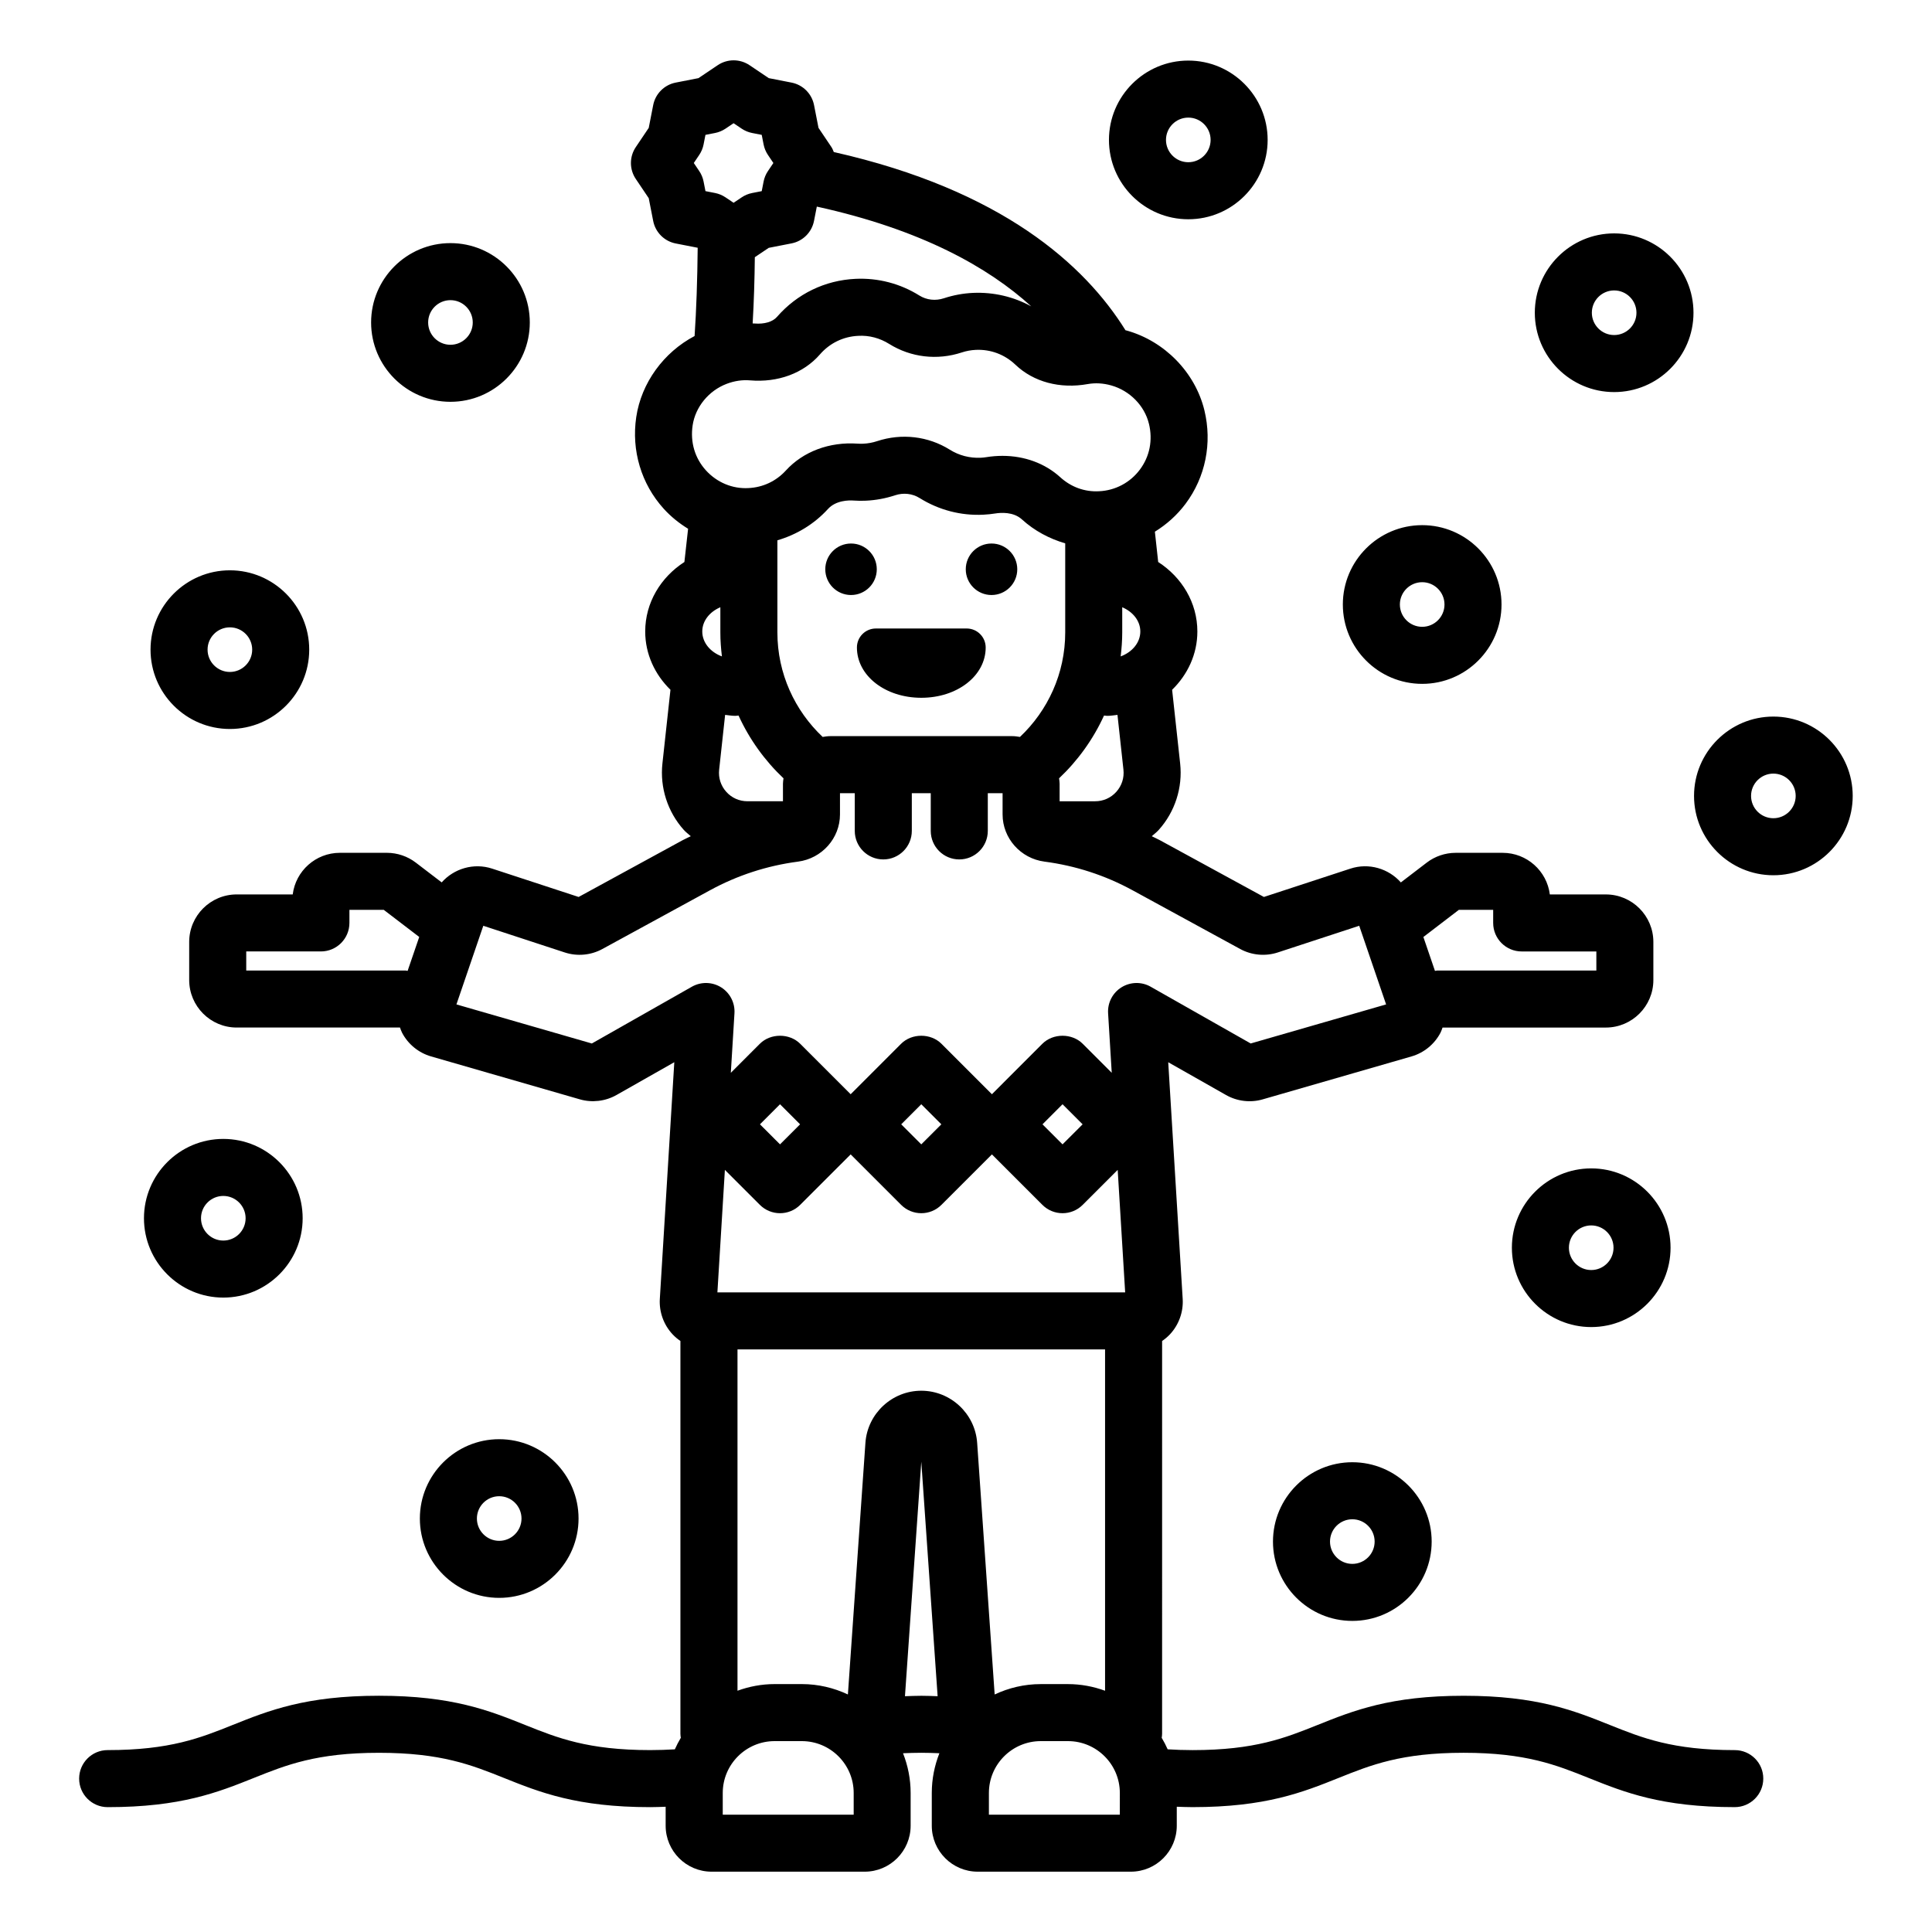 <?xml version="1.0" encoding="UTF-8"?>
<!-- Uploaded to: SVG Repo, www.svgrepo.com, Generator: SVG Repo Mixer Tools -->
<svg fill="#000000" width="800px" height="800px" version="1.1" viewBox="144 144 512 512" xmlns="http://www.w3.org/2000/svg">
 <path d="m613.96 333.9c-11.59 0-21.023 9.434-21.023 21.027 0 11.59 9.434 21.023 21.023 21.023 11.598 0 21.027-9.434 21.027-21.023 0-11.598-9.43-21.027-21.027-21.027zm0 26.938c-3.258 0-5.91-2.652-5.91-5.91 0-3.262 2.652-5.914 5.91-5.914 3.262 0 5.914 2.652 5.914 5.914 0 3.258-2.652 5.91-5.914 5.91zm-93.066-35.609c11.59 0 21.023-9.438 21.023-21.031s-9.434-21.027-21.023-21.027c-11.598 0-21.027 9.434-21.027 21.027 0 11.598 9.43 21.031 21.027 21.031zm0-26.941c3.258 0 5.91 2.652 5.91 5.91 0 3.262-2.652 5.914-5.91 5.914-3.262 0-5.914-2.652-5.914-5.914 0-3.258 2.652-5.91 5.914-5.91zm-257.52-47.805c11.594 0 21.027-9.434 21.027-21.027s-9.434-21.027-21.027-21.027-21.027 9.434-21.027 21.027c0.004 11.598 9.434 21.027 21.027 21.027zm0-26.938c3.258 0 5.91 2.652 5.91 5.914 0 3.258-2.652 5.91-5.91 5.91-3.258 0-5.91-2.652-5.91-5.91 0-3.266 2.652-5.914 5.91-5.914zm-60.195 264.33c11.594 0 21.027-9.434 21.027-21.023 0-11.598-9.434-21.027-21.027-21.027s-21.027 9.434-21.027 21.027c0 11.59 9.43 21.023 21.027 21.023zm0-26.938c3.258 0 5.91 2.652 5.91 5.914 0 3.258-2.652 5.91-5.91 5.91s-5.91-2.652-5.91-5.91c-0.004-3.266 2.648-5.914 5.91-5.914zm299.2 70.57c-11.598 0-21.027 9.434-21.027 21.027 0 11.59 9.434 21.023 21.027 21.023 11.598 0 21.027-9.434 21.027-21.023 0-11.594-9.434-21.027-21.027-21.027zm0 26.938c-3.262 0-5.914-2.652-5.914-5.91 0-3.262 2.652-5.914 5.914-5.914s5.914 2.652 5.914 5.914c0 3.258-2.652 5.91-5.914 5.91zm63.312-104.81c-11.598 0-21.027 9.434-21.027 21.027 0 11.59 9.434 21.023 21.027 21.023 11.59 0 21.023-9.434 21.023-21.023 0-11.594-9.43-21.027-21.023-21.027zm0 26.938c-3.262 0-5.914-2.652-5.914-5.91 0-3.262 2.652-5.914 5.914-5.914 3.258 0 5.91 2.652 5.91 5.914 0 3.258-2.652 5.91-5.91 5.91zm-268.37 65.855c0-11.598-9.434-21.027-21.027-21.027s-21.027 9.434-21.027 21.027c0 11.59 9.434 21.023 21.027 21.023s21.027-9.43 21.027-21.023zm-26.938 0c0-3.262 2.652-5.914 5.91-5.914 3.258 0 5.91 2.652 5.91 5.914 0 3.258-2.652 5.91-5.91 5.91-3.258 0-5.91-2.652-5.91-5.91zm-65.465-209.24c11.594 0 21.027-9.434 21.027-21.023 0-11.594-9.434-21.027-21.027-21.027s-21.027 9.434-21.027 21.027c0 11.59 9.434 21.023 21.027 21.023zm0-26.934c3.262 0 5.914 2.652 5.914 5.91 0 3.258-2.652 5.91-5.914 5.91-3.258 0-5.91-2.652-5.91-5.91-0.004-3.262 2.648-5.91 5.91-5.91zm366.85-62.348c11.59 0 21.023-9.434 21.023-21.027s-9.434-21.027-21.023-21.027c-11.598 0-21.027 9.434-21.027 21.027s9.43 21.027 21.027 21.027zm0-26.938c3.258 0 5.91 2.652 5.91 5.91s-2.652 5.91-5.91 5.91c-3.262 0-5.914-2.652-5.914-5.91s2.652-5.91 5.914-5.91zm31.984 386.83c-16.508 0-24.574-3.238-33.117-6.66-9.5-3.809-19.32-7.742-38.746-7.742-19.418 0-29.238 3.938-38.734 7.742-8.543 3.426-16.605 6.66-33.105 6.66-2.383 0-4.547-0.082-6.606-0.211-0.465-1.055-1-2.066-1.582-3.051 0.051-0.348 0.105-0.695 0.105-1.059l0.004-104.1c0.738-0.508 1.434-1.082 2.055-1.742 2.371-2.519 3.609-5.949 3.398-9.402l-3.832-62.73 15.332 8.695c2.934 1.668 6.481 2.086 9.703 1.145l39.434-11.379c3.301-0.949 6.102-3.246 7.691-6.293 0.227-0.434 0.363-0.902 0.535-1.359h43.277c6.945 0 12.594-5.648 12.594-12.594v-10.09c0-6.945-5.648-12.594-12.594-12.594h-14.844c-0.773-6.211-6.082-11.027-12.496-11.027h-12.469c-2.762 0-5.484 0.926-7.652 2.594l-6.863 5.25c-3.238-3.66-8.477-5.266-13.367-3.656l-22.926 7.508-27.551-15.031c-0.711-0.387-1.449-0.703-2.168-1.066 0.625-0.555 1.297-1.051 1.859-1.68 4.297-4.789 6.363-11.199 5.664-17.598l-2.129-19.527c4.121-4.019 6.691-9.449 6.691-15.449 0-7.641-4.125-14.383-10.383-18.418l-0.875-8.031c3.098-1.914 5.875-4.379 8.121-7.383 5.289-7.059 7.109-16.098 5-24.793-2.441-10.02-10.523-18.316-20.594-21.133-0.105-0.031-0.211-0.043-0.316-0.07-10.766-17.301-32.699-37.176-77.305-47.234-0.188-0.445-0.344-0.898-0.621-1.309l-3.43-5.098-1.18-6.031c-0.59-3.016-2.949-5.375-5.965-5.965l-6.031-1.18-5.098-3.43c-2.555-1.719-5.883-1.719-8.438 0l-5.098 3.43-6.031 1.18c-3.019 0.59-5.379 2.949-5.969 5.969l-1.18 6.031-3.43 5.098c-1.719 2.551-1.719 5.887 0 8.438l3.43 5.098 1.18 6.031c0.59 3.019 2.949 5.379 5.969 5.969l5.824 1.137c-0.082 8.406-0.355 16.504-0.82 23.391-8.184 4.305-14.121 12.41-15.465 21.488-1.312 8.863 1.332 17.703 7.258 24.258 1.914 2.117 4.113 3.879 6.484 5.332l-0.977 8.805c-6.262 4.035-10.387 10.777-10.387 18.418 0 6 2.57 11.43 6.691 15.449l-2.129 19.527c-0.699 6.394 1.367 12.809 5.656 17.598 0.562 0.629 1.238 1.121 1.859 1.68-0.719 0.367-1.461 0.68-2.172 1.066l-27.551 15.035-22.914-7.508c-4.906-1.605-10.137 0-13.375 3.648l-6.852-5.238c-2.184-1.676-4.906-2.602-7.66-2.602h-12.469c-6.414 0-11.723 4.816-12.496 11.027h-14.844c-6.945 0-12.594 5.648-12.594 12.594v10.09c0 6.945 5.652 12.594 12.594 12.594h43.273c0.172 0.461 0.312 0.93 0.543 1.367 1.586 3.039 4.383 5.332 7.676 6.281l39.426 11.375c3.238 0.941 6.781 0.527 9.723-1.141l15.324-8.695-3.836 62.73c-0.211 3.453 1.027 6.883 3.398 9.402 0.621 0.66 1.316 1.238 2.059 1.746v104.1c0 0.363 0.059 0.711 0.105 1.062-0.582 0.984-1.117 2-1.582 3.055-2.039 0.125-4.188 0.203-6.543 0.203-16.512 0-24.582-3.238-33.129-6.66-9.5-3.809-19.324-7.742-38.754-7.742-19.43 0-29.25 3.938-38.754 7.742-8.547 3.426-16.617 6.66-33.129 6.66-4.176 0-7.559 3.387-7.559 7.559 0 4.172 3.383 7.559 7.559 7.559 19.43 0 29.25-3.938 38.754-7.742 8.547-3.426 16.617-6.66 33.129-6.66 16.512 0 24.582 3.238 33.129 6.66 9.5 3.809 19.324 7.742 38.754 7.742 1.457 0 2.758-0.062 4.109-0.105v5.035c0 6.711 5.457 12.172 12.168 12.172h40.586c6.711 0 12.168-5.461 12.168-12.172v-8.688c0-3.715-0.73-7.262-2.016-10.527 1.547-0.066 3.129-0.121 4.848-0.121 1.699 0 3.258 0.055 4.789 0.121-1.285 3.266-2.016 6.809-2.016 10.527v8.688c0 6.711 5.457 12.172 12.168 12.172h40.586c6.711 0 12.172-5.461 12.172-12.172v-5.039c1.371 0.043 2.691 0.105 4.168 0.105 19.418 0 29.238-3.938 38.734-7.742 8.543-3.426 16.605-6.66 33.105-6.66 16.508 0 24.574 3.238 33.117 6.66 9.5 3.809 19.32 7.742 38.746 7.742 4.172 0 7.559-3.387 7.559-7.559 0.016-4.164-3.371-7.551-7.543-7.551zm-73.141-222.68h9.094v3.469c0 4.172 3.387 7.559 7.559 7.559h19.785v5.055h-42.227c-0.184 0-0.359 0.086-0.543 0.098l-3.07-8.984zm-278.59 16.176c-0.184-0.012-0.355-0.098-0.539-0.098h-42.227v-5.055h19.785c4.176 0 7.559-3.387 7.559-7.559v-3.469h9.094l9.406 7.191zm107.7-198.75 0.742-3.793c27.715 6.086 45.465 16.098 56.832 26.441-4.66-2.551-9.93-3.809-15.434-3.574-2.633 0.125-5.231 0.605-7.719 1.426-2.223 0.734-4.59 0.469-6.5-0.727-5.082-3.172-10.93-4.699-16.914-4.422-8.105 0.379-15.504 3.965-20.832 10.094-1.133 1.305-3.344 1.953-5.91 1.742-0.176-0.016-0.352-0.004-0.527-0.016 0.34-5.785 0.516-11.773 0.578-17.555l3.684-2.477 6.031-1.18c3.019-0.586 5.379-2.945 5.969-5.961zm-31.859-15.348 1.445-2.148c0.566-0.836 0.953-1.777 1.148-2.769l0.496-2.539 2.539-0.496c0.988-0.195 1.93-0.582 2.769-1.145l2.148-1.445 2.148 1.445c0.836 0.562 1.777 0.953 2.766 1.145l2.543 0.496 0.496 2.543c0.195 0.988 0.582 1.93 1.145 2.766l1.445 2.148-1.445 2.148c-0.562 0.836-0.953 1.777-1.145 2.766l-0.496 2.543-2.539 0.496c-0.992 0.195-1.934 0.582-2.769 1.148l-2.148 1.441-2.148-1.445c-0.836-0.566-1.777-0.953-2.769-1.148l-2.539-0.496-0.496-2.539c-0.195-0.992-0.582-1.934-1.148-2.769zm-0.312 69.547c0.723-4.887 4.262-9.211 9.02-11.023 2.059-0.781 4.144-1.086 6.152-0.922 7.465 0.637 14.238-1.891 18.582-6.891 2.594-2.981 6.188-4.723 10.129-4.906 2.898-0.176 5.738 0.602 8.199 2.137 5.734 3.586 12.754 4.41 19.254 2.262 1.188-0.391 2.426-0.621 3.684-0.68 3.941-0.188 7.672 1.211 10.531 3.938 4.801 4.574 11.797 6.445 19.152 5.125 2.016-0.355 4.109-0.242 6.234 0.359 4.898 1.371 8.828 5.359 9.988 10.156h0.004c1.059 4.356 0.203 8.676-2.41 12.164-2.574 3.438-6.508 5.523-10.789 5.723-3.879 0.215-7.469-1.141-10.289-3.703-4.055-3.695-9.484-5.676-15.34-5.676-1.406 0-2.84 0.117-4.281 0.348-0.48 0.078-0.973 0.129-1.473 0.152-2.926 0.133-5.742-0.602-8.195-2.137-5.738-3.586-12.758-4.402-19.254-2.262-1.191 0.395-2.43 0.621-3.68 0.68-0.508 0.02-1 0.016-1.488-0.016-7.492-0.523-14.441 2.098-19.027 7.125-2.574 2.82-6.086 4.473-9.898 4.648-4.269 0.25-8.402-1.512-11.289-4.703-2.926-3.231-4.172-7.457-3.516-11.898zm97.113 93.52c4.973-4.699 9.035-10.336 11.914-16.637 0.289 0.012 0.559 0.082 0.852 0.082 0.93 0 1.812-0.16 2.711-0.258l1.582 14.516c0.234 2.164-0.434 4.25-1.883 5.871-1.457 1.617-3.453 2.508-5.629 2.508h-9.402v-4.664c0-0.488-0.09-0.949-0.145-1.418zm-89.348-32.309c-3.062-1.133-5.207-3.66-5.207-6.606 0-2.805 1.961-5.219 4.793-6.422v6.672c-0.004 2.156 0.164 4.269 0.414 6.356zm-0.734 30.016 1.582-14.52c0.902 0.098 1.781 0.258 2.711 0.258 0.289 0 0.559-0.07 0.848-0.082 2.879 6.301 6.941 11.938 11.914 16.637-0.055 0.469-0.145 0.93-0.145 1.414v4.664h-9.406c-2.176 0-4.176-0.891-5.625-2.508-1.445-1.617-2.113-3.703-1.879-5.863zm15.434-36.367v-24.414c5.098-1.5 9.738-4.277 13.41-8.305 2.082-2.289 5.477-2.34 6.852-2.231 1.055 0.074 2.117 0.09 3.203 0.035 2.629-0.125 5.223-0.605 7.719-1.43 2.223-0.738 4.59-0.469 6.504 0.727 5.078 3.168 10.93 4.715 16.91 4.414 1.078-0.051 2.144-0.164 3.18-0.328 1.355-0.215 4.75-0.504 7.031 1.582 3.336 3.035 7.269 5.102 11.469 6.344v23.605c0 10.906-4.629 20.734-11.992 27.691-0.68-0.113-1.371-0.211-2.082-0.211h-48.121c-0.715 0-1.402 0.098-2.086 0.211-7.371-6.957-11.996-16.785-11.996-27.691zm90.973 6.352c0.25-2.086 0.414-4.199 0.414-6.352v-6.676c2.832 1.203 4.793 3.613 4.793 6.422 0 2.945-2.144 5.473-5.207 6.606zm-70.754 306.95h-34.699v-5.746c0-7.582 6.168-13.746 13.75-13.746h7.199c7.582 0 13.75 6.164 13.75 13.746zm17.949-31.504c-1.543 0-2.93 0.066-4.359 0.113l4.328-62.152 4.328 62.152c-1.41-0.051-2.773-0.113-4.297-0.113zm14.773-67.039c-0.543-7.738-7.043-13.805-14.805-13.805-7.762 0-14.262 6.066-14.805 13.805l-4.644 66.688c-3.715-1.746-7.848-2.75-12.219-2.75h-7.199c-3.461 0-6.762 0.645-9.84 1.762v-90.453h97.41v90.457c-3.078-1.121-6.379-1.762-9.84-1.762h-7.199c-4.371 0-8.504 1.004-12.219 2.75zm37.812 98.543h-34.699v-5.746c0-7.582 6.168-13.746 13.75-13.746h7.199c7.582 0 13.75 6.164 13.75 13.746zm-106.65-138.41 1.984-32.465 9.27 9.266c1.477 1.477 3.41 2.215 5.344 2.215 1.934 0 3.867-0.738 5.344-2.215l13.375-13.371 13.371 13.371c1.477 1.477 3.41 2.215 5.344 2.215 1.934 0 3.867-0.738 5.344-2.215l13.375-13.371 13.371 13.371c1.477 1.477 3.41 2.215 5.344 2.215s3.867-0.738 5.344-2.215l9.27-9.266 1.98 32.465zm11.281-44.539 5.316-5.32 5.316 5.32-5.316 5.312zm37.434 0 5.316-5.32 5.316 5.32-5.316 5.312zm37.438 0 5.312-5.32 5.32 5.32-5.32 5.312zm20.93-36.305c-2.352 1.465-3.715 4.102-3.543 6.875l0.965 15.777-7.695-7.695c-2.832-2.832-7.852-2.832-10.688 0l-13.371 13.375-13.375-13.375c-2.832-2.832-7.852-2.832-10.688 0l-13.371 13.375-13.375-13.375c-2.832-2.832-7.852-2.832-10.688 0l-7.695 7.695 0.965-15.781c0.168-2.769-1.191-5.406-3.543-6.875-2.348-1.465-5.316-1.523-7.731-0.164l-26.523 15.051-35.883-10.355 7.121-20.84 21.594 7.074c3.293 1.074 6.914 0.746 9.957-0.914l28.508-15.559c7.262-3.965 15.121-6.523 23.348-7.602 6.336-0.828 11.117-6.199 11.117-12.5v-5.633h3.918v9.992c0 4.172 3.383 7.559 7.559 7.559 4.176 0 7.559-3.387 7.559-7.559v-9.992h5.019v9.992c0 4.172 3.383 7.559 7.559 7.559s7.559-3.387 7.559-7.559v-9.992h3.918v5.633c0 6.301 4.777 11.676 11.109 12.5 8.234 1.078 16.09 3.637 23.352 7.602l28.52 15.562c3.031 1.652 6.66 1.984 9.941 0.91l21.59-7.074 7.125 20.84-35.883 10.352-26.523-15.047c-2.406-1.367-5.383-1.293-7.727 0.168zm-41.262-110.79c0-3.769 3.055-6.824 6.824-6.824 3.769 0 6.824 3.055 6.824 6.824s-3.055 6.824-6.824 6.824c-3.766 0-6.824-3.055-6.824-6.824zm-37.23 0c0-3.769 3.055-6.824 6.824-6.824s6.824 3.055 6.824 6.824-3.055 6.824-6.824 6.824c-3.766 0-6.824-3.055-6.824-6.824zm13.418 15.695h24.051c2.781 0 5.039 2.254 5.039 5.039 0 7.469-7.496 13.324-17.062 13.324-9.566 0-17.062-5.856-17.062-13.324-0.004-2.785 2.25-5.039 5.035-5.039zm82.785-108.45c11.598 0 21.027-9.434 21.027-21.027s-9.434-21.027-21.027-21.027c-11.598 0-21.027 9.434-21.027 21.027 0 11.59 9.43 21.027 21.027 21.027zm0-26.941c3.262 0 5.914 2.652 5.914 5.91 0 3.262-2.652 5.914-5.914 5.914s-5.914-2.652-5.914-5.914c0-3.258 2.652-5.91 5.914-5.91z"/>
</svg>